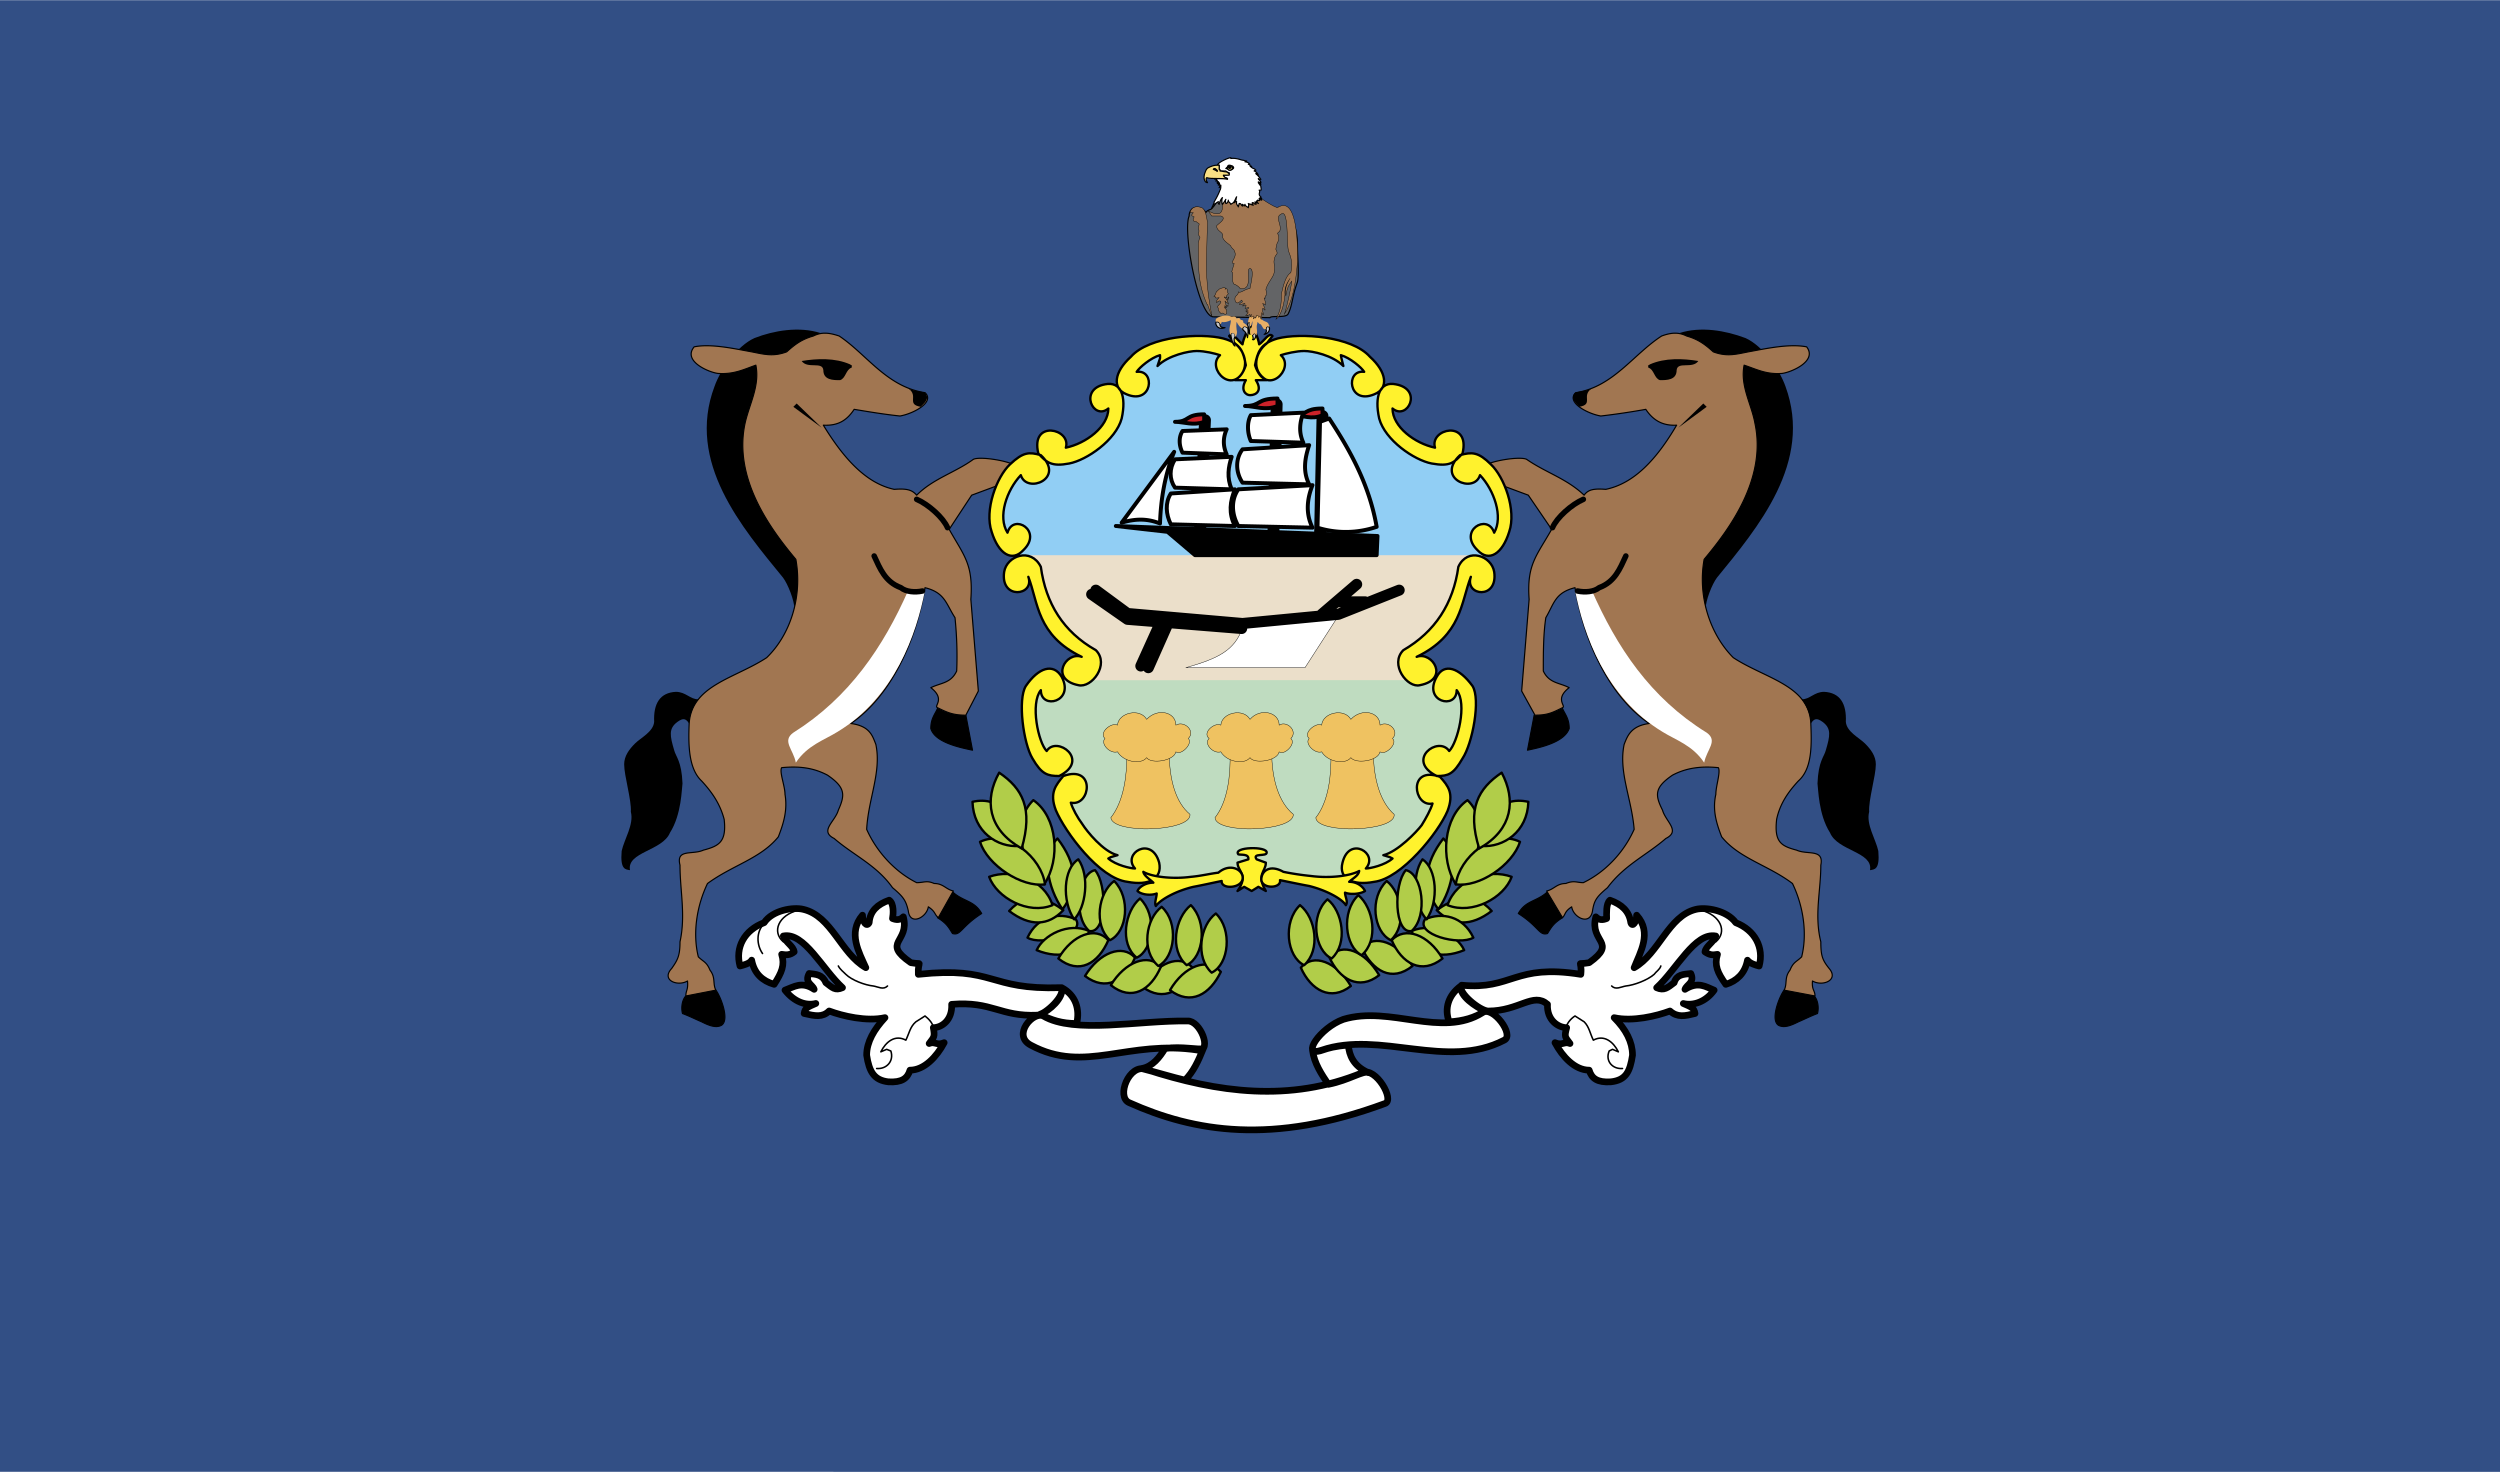 <svg xmlns="http://www.w3.org/2000/svg" width="2500" height="1472" viewBox="0 0 216 127.152"><path fill-rule="evenodd" clip-rule="evenodd" fill="#324f85" d="M0 0h216v127.152H0V0z"/><path fill-rule="evenodd" clip-rule="evenodd" fill="#bfdcc0" d="M92.016 58.68h31.968l2.664.864-.431 5.399-1.946 2.161v3.312l-3.671 4.393-4.032 1.08-16.632.142-4.392-1.511-3.744-5.329v-2.232l-1.656-1.223-1.224-2.952.576-3.456 2.52-.648z"/><path fill-rule="evenodd" clip-rule="evenodd" fill="#ebdfca" d="M87.912 47.88h40.248l-1.656 1.944-1.08 3.816-3.455 3.096 1.943 2.016H91.944l2.232-1.224-.72-1.44-2.808-2.52-1.296-3.672-1.44-2.016z"/><path fill-rule="evenodd" clip-rule="evenodd" fill="#91cef4" d="M87.84 47.952h40.248l1.439-1.44.362-3.24-2.522-3.384-4.176-.504-3.095-2.808-1.223-4.536-4.248-2.376-6.625 1.08-3.744-1.08-5.904 1.008-1.224 2.952L95.4 37.8l-7.2 2.232-2.304 4.32 1.944 3.6z"/><path d="M114.264 35.928l-.215 10.368m-3.744-11.376l-.289 11.304m-5.904-9.936l-.432 9.792" fill="none" stroke="#000" stroke-width="1.023" stroke-linecap="round" stroke-linejoin="round" stroke-miterlimit="2.613"/><path d="M114.264 35.28c-1.656 0-1.223.576-2.52.576.791 0 1.584.432 2.52 0v-.576zm-3.887-.864c-1.873 0-1.369.648-2.809.648.864 0 1.729.432 2.809 0v-.648zm-6.337 1.368c-1.656 0-1.224.648-2.52.648.792 0 1.584.36 2.52 0v-.648z" fill-rule="evenodd" clip-rule="evenodd" fill="#cc2229" stroke="#000" stroke-width=".341" stroke-linecap="round" stroke-linejoin="round" stroke-miterlimit="2.613"/><path fill-rule="evenodd" clip-rule="evenodd" stroke="#000" stroke-width=".341" stroke-linecap="round" stroke-linejoin="round" stroke-miterlimit="2.613" d="M118.943 47.952l.073-1.656-22.608-.864 4.464.504 2.376 2.016h15.695z"/><path d="M101.448 39.024c-.792 1.944-1.152 4.032-1.224 6.192-1.08-.432-2.088-.432-3.312-.072l4.536-6.12zM113.832 45.576l.217-9.144.791-.288c1.801 2.736 3.457 5.688 4.104 9.36a8.277 8.277 0 0 1-5.112.072zM112.607 38.232l-4.536-.144c-.288-.648-.36-1.584 0-2.232l4.536-.216c-.287.792-.431 1.656 0 2.592zM113.111 41.832l-5.759-.144c-.576-.864-.648-2.016 0-2.88l5.759-.36c-.359 1.08-.576 2.232 0 3.384zM113.4 45.576l-6.409-.144c-.576-1.008-.647-2.232 0-3.168l6.409-.36c-.431 1.08-.648 2.376 0 3.672zM105.984 39.24l-3.816-.144c-.288-.576-.36-1.296 0-1.872l3.816-.144c-.288.648-.36 1.368 0 2.16z" fill-rule="evenodd" clip-rule="evenodd" fill="#fff" stroke="#000" stroke-width=".341" stroke-linecap="round" stroke-linejoin="round" stroke-miterlimit="2.613"/><path d="M106.416 42.264l-4.896-.145c-.504-.72-.504-1.656 0-2.448l4.896-.216c-.288.865-.432 1.801 0 2.809zM106.704 45.432l-5.544-.145c-.432-.864-.504-1.872 0-2.664l5.544-.36c-.432 1.009-.576 2.089 0 3.169z" fill-rule="evenodd" clip-rule="evenodd" fill="#fff" stroke="#000" stroke-width=".341" stroke-linecap="round" stroke-linejoin="round" stroke-miterlimit="2.613"/><path d="M88.776 81c.864-1.873 2.736-2.232 4.176-1.584.864 1.295-3.024 2.305-4.176 1.584z" fill-rule="evenodd" clip-rule="evenodd" fill="#b1cd49" stroke="#000" stroke-width=".205" stroke-linecap="round" stroke-linejoin="round" stroke-miterlimit="2.613"/><path d="M128.881 78.695c-1.801 1.369-3.385 1.297-4.752-.072 1.223-.863 3.096-1.799 4.752.072zm-2.377 3.385c-2.088.863-3.959.287-4.535-1.656 1.799-.793 3.959.359 4.535 1.656zm-4.463 1.367c-1.225-2.016-3.24-2.807-4.393-1.584.936 2.016 2.592 3.026 4.393 1.584zm-5.328 1.729c-1.225-2.088-3.24-2.881-4.32-1.584.863 1.943 2.591 2.951 4.32 1.584zm-18.001.072c1.224-2.088 3.24-2.881 4.32-1.656-.792 2.015-2.52 3.023-4.32 1.656zm-4.968-.936c1.225-2.018 3.24-2.809 4.32-1.584-.864 2.016-2.52 2.952-4.32 1.584zm-4.176-2.232c2.088.863 3.96.287 4.536-1.656-1.8-.793-3.96.359-4.536 1.656zm-2.376-3.385c1.8 1.369 3.384 1.297 4.68-.072-1.152-.863-3.024-1.799-4.68.072z" fill-rule="evenodd" clip-rule="evenodd" fill="#b1cd49" stroke="#000" stroke-width=".205" stroke-linecap="round" stroke-linejoin="round" stroke-miterlimit="2.613"/><path d="M130.607 75.744c-.646 1.799-3.383 3.312-5.543 2.447.791-2.302 3.6-3.168 5.543-2.447zm-5.904-3.312c-1.654 2.16-1.871 4.176-.432 6.121 1.297-1.873 1.801-4.752.432-6.121zm-39.239 3.312c.648 1.799 3.384 3.312 5.472 2.447-.72-2.302-3.528-3.168-5.472-2.447zm5.904-3.312c1.656 2.16 1.872 4.176.432 6.121-1.296-1.873-1.872-4.752-.432-6.121z" fill-rule="evenodd" clip-rule="evenodd" fill="#b1cd49" stroke="#000" stroke-width=".205" stroke-linecap="round" stroke-linejoin="round" stroke-miterlimit="2.613"/><path d="M126.793 69.119c-2.09 1.441-2.377 5.113-1.01 7.273 1.729-1.224 3.168-5.185 1.01-7.273zm-37.513 0c2.088 1.441 2.376 5.113.937 7.273-1.657-1.224-3.097-5.185-.937-7.273z" fill-rule="evenodd" clip-rule="evenodd" fill="#b1cd49" stroke="#000" stroke-width=".205" stroke-linecap="round" stroke-linejoin="round" stroke-miterlimit="2.613"/><path d="M131.328 72.721c-.648 2.016-3.527 3.959-5.545 3.672.289-2.305 3.24-4.825 5.545-3.672zm-46.656 0c.648 2.016 3.6 3.959 5.616 3.672-.288-2.305-3.24-4.825-5.616-3.672z" fill-rule="evenodd" clip-rule="evenodd" fill="#b1cd49" stroke="#000" stroke-width=".205" stroke-linecap="round" stroke-linejoin="round" stroke-miterlimit="2.613"/><path d="M132.049 69.264c-.072 2.592-2.16 3.961-4.033 3.816-.073-2.232 1.511-4.392 4.033-3.816zm-48.025 0c.072 2.592 2.16 3.961 4.032 3.816.072-2.232-1.584-4.392-4.032-3.816zM127.297 81c-.865-1.873-2.736-2.232-4.178-1.584-.863 1.295 2.953 2.305 4.178 1.584zm-2.664 1.801c-1.225-2.09-3.24-2.809-4.393-1.584.864 2.015 2.592 3.023 4.393 1.584zm-5.473 1.439c-1.225-2.088-3.168-2.881-4.32-1.584.863 1.944 2.592 2.951 4.32 1.584zm-27.72-1.439c1.224-2.09 3.24-2.809 4.32-1.584-.864 2.015-2.52 3.023-4.32 1.584zm4.536 2.303c1.224-2.016 3.24-2.809 4.32-1.584-.864 2.015-2.52 3.023-4.32 1.584zm5.112.431c1.224-2.088 3.24-2.879 4.392-1.584-.936 1.945-2.592 2.953-4.392 1.584z" fill-rule="evenodd" clip-rule="evenodd" fill="#b1cd49" stroke="#000" stroke-width=".205" stroke-linecap="round" stroke-linejoin="round" stroke-miterlimit="2.613"/><path d="M122.904 74.232c1.225.791 1.439 3.6.359 5.184-1.007-1.008-1.367-3.744-.359-5.184zm-3.095 1.872c1.295 1.008 1.799 3.816.359 5.113-1.512-.721-1.871-3.674-.359-5.113zm-5.114 1.584c1.297 1.008 1.801 3.816.361 5.113-1.511-.721-1.872-3.744-.361-5.113zm-11.807.503c-1.368 1.08-1.872 3.889-.36 5.184 1.512-.719 1.8-3.744.36-5.184zm-4.392-.576c-1.296 1.08-1.8 3.889-.288 5.113 1.44-.648 1.8-3.671.288-5.113zm-3.888-2.447c1.08 1.225 1.008 5.543-.504 5.256-1.44-1.297-.936-4.969.504-5.256z" fill-rule="evenodd" clip-rule="evenodd" fill="#b1cd49" stroke="#000" stroke-width=".205" stroke-linecap="round" stroke-linejoin="round" stroke-miterlimit="2.613"/><path d="M121.465 75.168c-1.08 1.225-1.01 5.543.504 5.256 1.439-1.297.935-4.969-.504-5.256zm-4.106 2.16c1.297 1.08 1.801 3.889.289 5.184-1.439-.721-1.8-3.744-.289-5.184zm-5.039.863c1.367 1.08 1.799 3.889.359 5.184-1.511-.719-1.87-3.744-.359-5.184zm-7.272.721c-1.368 1.008-1.8 3.816-.36 5.111 1.512-.718 1.8-3.744.36-5.111zm-4.68-.576c-1.368 1.008-1.8 3.816-.288 5.111 1.44-.718 1.8-3.744.288-5.111zm-4.104-2.232c-1.368 1.008-1.8 3.816-.36 5.113 1.512-.721 1.8-3.674.36-5.113zm-3.096-1.872c-1.296.791-1.44 3.6-.36 5.184 1.008-1.008 1.368-3.744.36-5.184zM129.744 66.744c1.225 2.303 1.008 4.896-1.943 6.551-1.08-3.455-.072-5.184 1.943-6.551zm-43.416 0c-1.296 2.303-1.008 4.896 1.944 6.551 1.008-3.455.072-5.184-1.944-6.551z" fill-rule="evenodd" clip-rule="evenodd" fill="#b1cd49" stroke="#000" stroke-width=".205" stroke-linecap="round" stroke-linejoin="round" stroke-miterlimit="2.613"/><path d="M81 61.2c.648.36 1.512.648 2.448.576l.576 3.025c-1.008-.217-3.24-.648-3.6-1.873 0-.864.36-1.224.576-1.728zm0 18.071l1.296-2.232c.936.865 1.872.721 2.52 1.873-1.8 1.152-1.8 1.943-2.52 1.729-.36-.577-.504-.866-1.296-1.37zm-21.744 6.768a28.195 28.195 0 0 1 2.592-.504c.36.434 1.224 2.521.504 3.025-.504.287-1.152 0-1.728-.289-.504-.215-1.08-.504-1.656-.719-.144-.575 0-1.224.288-1.513zM135 61.2c-.648.36-1.512.648-2.447.576l-.576 3.025c1.008-.217 3.168-.648 3.6-1.873-.001-.864-.36-1.224-.577-1.728zm0 18.071l-1.297-2.232c-.936.865-1.871.721-2.52 1.873 1.801 1.152 1.801 1.943 2.52 1.729.361-.577.506-.866 1.297-1.37zm21.744 6.768a28.13 28.13 0 0 0-2.592-.504c-.359.434-1.225 2.521-.504 3.025.504.287 1.152 0 1.729-.289.504-.215 1.08-.504 1.654-.719.145-.575 0-1.224-.287-1.513z" fill-rule="evenodd" clip-rule="evenodd" stroke="#000" stroke-width=".102" stroke-linecap="round" stroke-linejoin="round" stroke-miterlimit="2.613"/><path d="M70.848 28.872c-1.8-.576-3.96-.216-5.616.433-1.44.647-2.88 2.664-3.384 4.104-2.448 6.48 2.376 12.096 5.904 16.416.432.576 1.008 2.016 1.008 2.808.216-.216.792-.288.864-.792 1.224-6.84-8.496-7.56-3.384-19.44.576-1.441 2.808-1.513 4.608-3.529zM145.152 28.872c1.799-.576 3.889-.216 5.615.433 1.441.647 2.881 2.664 3.385 4.104 2.375 6.48-2.377 12.096-5.904 16.416-.432.576-1.008 2.016-1.008 2.808-.217-.216-.793-.288-.863-.792-1.225-6.84 8.494-7.56 3.383-19.44-.576-1.441-2.809-1.513-4.608-3.529z" fill-rule="evenodd" clip-rule="evenodd" stroke="#000" stroke-width=".239" stroke-linecap="round" stroke-linejoin="round" stroke-miterlimit="2.613"/><path d="M73.512 62.496c1.656.216 1.872 1.08 2.16 1.799.504 2.377-.648 4.682-.792 7.346.864 1.943 2.448 3.672 4.32 4.607.648 0 .864-.217 1.512.072.792 0 1.008.504 1.656.648l-1.296 2.303c-.36-.287-.216-.504-.864-.936-.144.936-1.584 1.656-1.728.359-.216-.936-.432-1.223-1.368-2.016-1.368-1.943-3.384-2.809-5.04-4.248-1.296-.648.072-1.439.36-2.447.576-1.297.648-1.945-.936-3.025-1.224-.646-2.448-.791-3.96-.646-.216.359.288 1.584.288 2.303.216 1.297-.072 2.377-.576 3.672-1.512 1.873-3.96 2.449-6.12 4.033-.936 1.943-1.296 4.32-.792 6.336.432.432.72.432 1.008 1.152.504.646.216 1.15.504 1.727l-2.592.504c0-.504.216-.504.144-1.295-.864.504-2.304-.072-1.368-1.08.504-.721.72-1.08.72-2.305.504-2.303 0-4.391 0-6.623-.36-1.441 1.08-.865 2.016-1.297 1.368-.359 2.016-.719 1.8-2.664-.36-1.367-1.08-2.375-1.944-3.312-1.152-1.078-1.152-3.168-1.08-4.967.216-3.312 3.96-3.888 6.696-5.688 2.088-2.016 3.096-5.328 2.521-8.496-2.232-2.664-5.4-6.984-4.393-11.736.36-1.656 1.296-3.24.937-5.04-1.008.36-1.872.792-3.168.72-.648 0-3.24-1.008-2.16-2.304 1.44-.288 3.384.145 4.968.432 1.08.216 1.872.432 3.024 0 .72-.648 1.296-1.08 2.304-1.368.72-.36 1.368-.288 2.232 0 2.376 1.584 4.104 4.392 7.416 4.896.864.792-.936 1.8-2.16 2.017-1.368-.145-2.664-.36-3.96-.576-.576.864-1.296 1.44-2.664 1.368 1.8 2.952 3.744 5.04 6.12 5.544 1.008-.072 1.512 0 1.944.504 1.44-1.44 3.312-1.944 4.896-3.096.576-.288 3.168.144 3.672.576l-1.296 1.584-2.521.936-1.943 2.952c1.296 2.304 2.088 3.023 1.872 6.048l.648 7.92-1.08 2.088c-1.08 0-1.584-.216-2.448-.648-.36-.144.72-.72-.576-1.728.864-.432 1.728-.36 2.232-1.44.072-1.584 0-3.168-.144-4.608-.792-1.224-.864-2.16-2.592-2.592-.793 4.751-3.025 9.431-6.409 11.735zM142.488 62.496c-1.584.216-1.873 1.08-2.16 1.799-.504 2.377.648 4.682.863 7.346-.863 1.943-2.447 3.672-4.391 4.607-.576 0-.793-.217-1.514.072-.791 0-1.008.504-1.654.648L135 79.271c.287-.287.145-.504.793-.936.143.936 1.584 1.656 1.799.359.145-.936.359-1.223 1.297-2.016 1.439-1.943 3.383-2.809 5.039-4.248 1.297-.648 0-1.439-.287-2.447-.648-1.297-.721-1.945.863-3.025 1.225-.646 2.52-.791 3.961-.646.215.359-.217 1.584-.217 2.303-.287 1.297 0 2.377.504 3.672 1.512 1.873 4.031 2.449 6.119 4.033.938 1.943 1.297 4.32.793 6.336-.432.432-.721.432-1.008 1.152-.504.646-.217 1.15-.504 1.727l2.664.504c0-.504-.289-.504-.217-1.295.865.504 2.305-.072 1.441-1.08-.576-.721-.721-1.08-.721-2.305-.576-2.303 0-4.391 0-6.623.287-1.441-1.152-.865-2.088-1.297-1.369-.359-1.945-.719-1.729-2.664.289-1.367 1.008-2.375 1.873-3.312 1.223-1.078 1.15-3.168 1.08-4.967-.145-3.312-3.961-3.888-6.697-5.688-2.016-2.016-3.096-5.328-2.52-8.496 2.232-2.664 5.4-6.984 4.393-11.736-.289-1.656-1.297-3.24-.938-5.04 1.08.36 1.873.792 3.168.72.648 0 3.24-1.008 2.232-2.304-1.512-.288-3.455.145-5.039.432-1.08.216-1.873.432-3.025 0-.719-.648-1.295-1.08-2.303-1.368-.721-.36-1.369-.288-2.16 0-2.449 1.584-4.176 4.392-7.416 4.896-.865.792.936 1.8 2.16 2.017a63.715 63.715 0 0 0 3.887-.576c.576.864 1.369 1.44 2.664 1.368-1.727 2.952-3.672 5.04-6.119 5.544-1.008-.072-1.512 0-1.873.504-1.512-1.44-3.311-1.944-4.967-3.096-.576-.288-3.168.144-3.672.576l1.295 1.584 2.521.936 2.016 2.952c-1.297 2.304-2.16 3.023-1.945 6.048l-.646 7.92 1.152 2.088c1.078 0 1.512-.216 2.375-.648.359-.144-.721-.72.576-1.728-.793-.432-1.729-.36-2.232-1.44 0-1.584 0-3.168.217-4.608.719-1.224.791-2.16 2.52-2.592.792 4.751 3.025 9.431 6.409 11.735z" fill-rule="evenodd" clip-rule="evenodd" fill="#a17651" stroke="#000" stroke-width=".102" stroke-linecap="round" stroke-linejoin="round" stroke-miterlimit="2.613"/><path d="M60.336 60.408c-.72 0-1.08-.648-1.944-.648-1.368.072-1.944 1.008-1.872 2.592-.072.864-1.152 1.369-1.656 1.873s-.936 1.08-.936 1.799c0 1.008.648 3.096.576 4.104.288 1.08-.576 2.377-.792 3.385-.144 1.656.36 1.584.72 1.656-.288-1.584 2.808-1.656 3.456-3.24 1.008-1.584 1.008-3.816 1.08-4.248-.072-1.943-.576-2.305-.72-2.879-.36-1.225-.504-1.873.288-2.449.504-.36.72-.288 1.008.144 0-.577.288-1.441.792-2.089zM155.664 60.408c.721 0 1.08-.648 1.943-.648 1.369.072 1.945 1.008 1.873 2.592.072.864 1.152 1.369 1.656 1.873s.936 1.08.936 1.799c0 1.008-.648 3.096-.576 4.104-.287 1.08.576 2.377.791 3.385.145 1.656-.359 1.584-.719 1.656.287-1.584-2.809-1.656-3.457-3.24-1.008-1.584-1.008-3.816-1.08-4.248.072-1.943.576-2.305.721-2.879.359-1.225.504-1.873-.287-2.449-.504-.36-.721-.288-1.008.144 0-.577-.289-1.441-.793-2.089zM69.264 31.176c1.296-.216 2.88-.288 4.176.288.288.216.144 0 .144.288-.504.144-.504.936-1.008 1.08-.576 0-1.439 0-1.439-.864-.073-.792-1.369-.072-1.873-.792zM146.736 31.176c-1.297-.216-2.881-.288-4.176.288-.289.216-.145 0-.145.288.504.144.504.936 1.008 1.08.576 0 1.439 0 1.439-.864.074-.792 1.37-.072 1.874-.792zM78.48 33.552c.936.647-.216 1.368 1.08 1.583.144-.216.864-.648.36-1.224-.504-.143-.936-.143-1.44-.359zM137.52 33.552c-.936.647.217 1.368-1.08 1.583-.143-.216-.863-.648-.359-1.224.503-.143.935-.143 1.439-.359zM70.992 36.936l-2.16-2.088-.288.288 2.448 1.8zM145.008 36.936l2.16-2.088.289.288-2.449 1.8z" fill-rule="evenodd" clip-rule="evenodd"/><path d="M78.48 50.976c-2.16 4.896-5.112 9.288-9.936 12.311-1.008.721 0 1.441.216 2.592 1.008-1.512 2.448-1.943 3.6-2.663 4.896-2.952 6.84-8.424 7.56-12.24h-1.44zM137.52 50.976c2.16 4.896 5.041 9.288 9.938 12.311 1.008.721 0 1.441-.217 2.592-1.008-1.512-2.447-1.943-3.6-2.663-4.896-2.952-6.84-8.424-7.561-12.24h1.44z" fill-rule="evenodd" clip-rule="evenodd" fill="#fff"/><path d="M79.704 51.048c-.648.144-1.44.072-1.872-.288-1.368-.504-1.8-1.656-2.304-2.736m60.769 3.024c.646.144 1.439.072 1.871-.288 1.367-.504 1.801-1.656 2.305-2.736M79.2 43.128c1.008.432 2.304 1.584 2.664 2.448m54.937-2.448c-1.008.432-2.305 1.584-2.664 2.448" fill="none" stroke="#000" stroke-width=".477" stroke-linecap="round" stroke-linejoin="round" stroke-miterlimit="2.613"/><path d="M100.152 74.52c.288 1.369-.864 2.016-2.736 1.656-2.448-.287-5.4-4.32-6.192-6.191-.576-1.512 0-2.16.648-2.953 2.808-1.008 2.376 2.664.648 2.305.144.504.576 1.295 1.008 1.871.36.576 1.8 2.377 3.024 2.664-.792.217-.504.145-.792.289.647.576 1.944.863 2.304.863-1.152-1.295 1.44-2.879 2.088-.504zm-8.424-16.056c-.72-1.224-2.016-.792-3.096.792-.72 1.152-.216 4.969.576 6.264.792 1.369 1.296 1.512 2.304 1.512 2.736-1.367-.216-3.527-1.08-2.16-.72-.719-1.44-4.103-.504-5.255 0 1.727 2.952 1.007 1.8-1.153zm-4.968-9.072c.216-1.368 2.304-2.16 3.168-.432.432 3.168 1.944 5.616 4.752 7.2 1.224 1.224-.36 3.312-1.512 3.024-2.52-.504-1.08-2.952.288-2.448-3.888-1.872-3.744-4.68-4.608-6.912.576 1.656-2.448 2.016-2.088-.432zm1.656-1.872c-1.008 1.08-2.16.288-2.736-1.584-.648-1.872.432-4.752 1.584-5.832 1.152-1.08 1.656-1.08 2.664-.792 2.16 2.016-1.224 3.384-1.729 1.728-1.224 1.296-2.016 3.6-1.152 4.968.505-1.728 3.097-.144 1.369 1.512zm7.056-14.328c1.368-.288 1.872 1.008 1.44 2.952-.504 1.872-3.024 3.6-4.536 3.888s-1.944-.072-2.664-.864c-.72-2.952 2.88-2.16 2.376-.504 1.728-.36 3.672-1.8 3.672-3.384-1.296 1.08-2.592-1.656-.288-2.088zm1.872.864c-1.296-.504-1.08-1.944.36-3.24 1.584-1.8 6.048-2.088 7.992-1.584 1.584.432 1.728 1.224 1.944 2.304-.936 2.88-3.528.288-2.232-.864-.432-.144-1.296-.36-2.016-.36-.648 0-2.448.36-3.384 1.296.288-.864.216-.576.216-.936-.792.216-1.8 1.08-2.016 1.44 1.656-.216 1.368 2.88-.864 1.944zm10.656.072c-.36 0-.864-.432-.36-1.296h-.936c1.368-.864.936-2.448 0-3.168l-.504-.648c.288-.36.792.432 1.152.72.072-.504.504-1.44.648-1.584.36.144.72 1.08.792 1.584.432-.288.864-1.08 1.151-.72l-.504.648c-.935.72-1.439 2.304 0 3.168h-.935c.576.864.072 1.296-.504 1.296zm10.729-.072c1.295-.504 1.08-1.944-.361-3.24-1.584-1.8-6.047-2.088-7.99-1.584-1.513.432-1.729 1.224-1.945 2.304.935 2.88 3.529.288 2.232-.864.432-.144 1.367-.36 2.016-.36.721 0 2.449.36 3.385 1.296-.217-.864-.145-.576-.217-.936.793.216 1.801 1.08 2.016 1.44-1.656-.216-1.369 2.88.864 1.944zm1.871-.864c-1.367-.288-1.871 1.008-1.439 2.952.504 1.872 3.023 3.6 4.535 3.888 1.584.288 1.945-.072 2.664-.864.721-2.952-2.879-2.16-2.375-.504-1.729-.36-3.672-1.8-3.672-3.384 1.294 1.08 2.664-1.656.287-2.088zm7.056 14.328c1.008 1.08 2.16.288 2.736-1.584.648-1.872-.432-4.752-1.584-5.832-1.08-1.08-1.656-1.08-2.664-.792-2.16 2.016 1.223 3.384 1.727 1.728 1.225 1.296 2.018 3.6 1.225 4.968-.576-1.728-3.168-.144-1.44 1.512zm1.44 1.872c-.215-1.368-2.303-2.16-3.096-.432-.432 3.168-2.016 5.616-4.752 7.2-1.225 1.224.359 3.312 1.439 3.024 2.592-.504 1.08-2.952-.287-2.448 3.887-1.872 3.816-4.68 4.68-6.912-.576 1.656 2.375 2.016 2.016-.432zm-4.967 9.072c.646-1.224 1.943-.792 3.096.792.719 1.152 0 4.969-.865 6.264-.791 1.369-1.223 1.512-2.23 1.512-2.736-1.367.143-3.527 1.08-2.16.719-.719 1.584-4.103.646-5.255-.001 1.727-2.952 1.007-1.727-1.153zm-8.137 16.056c-.359 1.369.863 2.016 2.736 1.656 2.375-.287 5.543-4.248 6.336-6.119.576-1.514.072-2.16-.648-2.953-2.809-1.008-2.305 2.664-.648 2.305-.143.504-.576 1.295-.936 1.871-.432.576-2.088 2.305-3.312 2.592.721.217.504.145.793.289-.648.576-1.945.863-2.305.863 1.152-1.295-1.44-2.879-2.016-.504zm-9-.719c-.504-.648 2.52-.721 2.448-.145 0 .359-1.295 0-.864.576l.792.287c0 .793-.863 1.008 0 2.449l-.647-.361-.576.361-.648-.361-.576.361c1.008-1.441 0-1.656 0-2.449l.936-.287c.071-.503-.649-.361-.865-.431z" fill-rule="evenodd" clip-rule="evenodd" fill="#fff22d" stroke="#000" stroke-width=".205" stroke-linecap="round" stroke-linejoin="round" stroke-miterlimit="2.613"/><path d="M110.592 76.031c.721.145 1.729.361 2.52.504 1.441.361 2.809 1.08 3.168 1.656.217-.287-.07-.719-.07-1.08.574.217 1.439.072 1.727-.143-.215-.434-.719-.793-1.367-.793.287-.287.791-.504.863-.936-.791.432-2.52.648-4.176.432a24.054 24.054 0 0 1-2.375-.359c-1.008-.576-1.729-.217-1.873.432-.289 1.08 1.727 1.08 1.583.287zm-5.04.073c-.72.145-1.656.359-2.448.504-1.512.361-2.808 1.08-3.24 1.656-.144-.287.072-.721.072-1.08-.576.217-1.368.072-1.656-.215.144-.361.72-.721 1.368-.721-.288-.289-.792-.576-.864-.936.72.432 2.521.646 4.104.432.864-.072 1.728-.289 2.376-.359.936-.793 1.944-.361 2.088.287.216 1.08-1.872 1.224-1.8.432z" fill-rule="evenodd" clip-rule="evenodd" fill="#fff22d" stroke="#000" stroke-width=".205" stroke-linecap="round" stroke-linejoin="round" stroke-miterlimit="2.613"/><path d="M97.56 95.256c-1.152-.504 0-3.385 1.44-2.881 6.192 2.018 12.455 2.881 18.721.289 1.152-.504 2.807 2.375 1.943 2.664-9.721 3.6-16.488 2.447-22.104-.072zm30.745-7.92c-.793-.359-2.232-1.297-2.088-2.16-1.08.793-1.441 1.943-1.008 3.096 1.223-.073 2.23-.36 3.096-.936zm-38.665.359c.72-.072 2.52-1.799 2.016-2.375-6.336.215-5.616-1.873-12.312-1.152-.072-1.297.504-.793-.648-1.008-2.592-1.801-.072-1.729-.648-3.961-.288.289-.576.289-.936.145.072-.359.144-1.297-.288-1.584-1.008.359-1.656.936-1.728 1.943-.216.434-.576-.072-.576-.646-1.296 1.512-.288 3.238.288 4.535-2.16-1.225-2.952-4.465-5.4-5.039-.864-.217-2.664.07-3.384 1.15-1.728.648-2.52 2.16-2.088 3.744.288-.072.864-.215 1.008-.504.216 1.152.936 1.801 1.944 2.088.648-1.008.936-1.656.648-2.592.432.072.72.072 1.08-.215-.072-.504-.72-.793-.936-1.369 1.8-.359 3.384 2.881 5.112 4.465-.648.287-.864 0-1.44-.432-.288-.721-.864-.721-1.44-.793-.432.793.288.936.432 1.367-1.08-.719-1.729-.215-2.521.072.792 1.008 1.8 1.369 2.664 1.152-.648.289-.936.359-1.008.865.936.215 1.584.359 2.16-.217 1.152.432 3.24.936 4.824.576-.935 1.01-1.583 2.09-1.583 3.242.216 1.439.648 2.16 1.872 2.303 1.152.072 1.656-.287 1.872-1.008 1.224 0 2.304-1.152 2.952-2.375-.647.287-.792-.145-1.296.072.432-.576.504-.576.36-1.369.72 0 1.656-.648 1.584-2.016 3.528-.286 4.176 1.081 7.416.936zm.216-.072c.792-.287 2.088-1.439 1.872-2.303 1.224.648 1.584 1.871 1.296 3.096-1.296 0-2.16-.289-3.168-.793zm28.369 5.041c-1.297-.576-1.656-1.512-1.729-2.377-2.305.145-2.447.793-3.096.434.145 1.15.791 2.088 1.367 2.951 1.801-.36 3.026-1.225 3.458-1.008zm-19.585-.359c.936-.145 1.584-1.01 2.016-1.729 1.44-.217 2.88.145 3.312 0-.432 1.08-.864 2.016-1.584 2.736-.936-.216-2.88-.792-3.744-1.007zm15.551-1.584c-1.871.646-.143-1.945 1.873-2.664 4.031-1.225 8.496 1.654 12.023-.576.863-.648 2.809 1.943 1.873 2.375-4.968 2.591-10.728-.864-15.769.865zm-10.655 0c1.224.07.144-2.594-.936-2.521-4.176-.072-9.792 1.152-12.456-.432-.864-.432-2.736 1.656-1.08 2.52 4.68 2.521 8.352-.505 14.472.433zm30.167-3.961c-.07 1.367.938 2.016 1.656 2.016-.215.793-.143.793.289 1.369-.504-.217-.648.215-1.297-.072.648 1.223 1.729 2.375 2.953 2.375.215.721.719 1.08 1.871 1.008 1.297-.143 1.656-.863 1.873-2.303 0-1.152-.576-2.232-1.584-3.24 1.584.359 3.672-.145 4.822-.576.648.576 1.297.432 2.16.217-.07-.506-.359-.576-1.008-.865.865.217 1.945-.145 2.664-1.152-.719-.287-1.367-.791-2.52-.072.145-.432.863-.574.504-1.367-.648.072-1.225.072-1.439.793-.576.432-.865.719-1.512.432 1.727-1.584 3.311-4.824 5.111-4.465-.217.576-.863.865-.936 1.369.432.287.648.287 1.08.215-.289.936 0 1.584.719 2.592.938-.287 1.656-.936 1.873-2.088.215.289.719.432 1.008.504.432-1.584-.359-3.096-2.016-3.744-.793-1.08-2.592-1.367-3.457-1.15-2.375.574-3.168 3.814-5.328 5.039.504-1.297 1.584-3.023.217-4.535 0 .574-.359 1.08-.504.646-.145-1.008-.793-1.584-1.801-1.943-.359.287-.287 1.225-.287 1.584-.359.145-.648.145-.936-.145-.576 2.232 1.943 2.16-.576 3.961-1.225.215-.576-.289-.721 1.008-5.76-.936-5.904 1.367-10.297.936-.432.576 1.584 2.232 2.305 2.232 2.667-.003 3.891-1.659 5.114-.579z" fill-rule="evenodd" clip-rule="evenodd" fill="#fff" stroke="#000" stroke-width=".58" stroke-linecap="round" stroke-linejoin="round" stroke-miterlimit="2.613"/><path d="M75.744 92.305c.864.07 1.512-.648 1.225-1.514l-.36-.143-.504.215c.432-.863 1.224-1.512 2.16-1.008.288-.576.36-1.152.864-1.584l.792-.504c.288.217.792.721.72 1.152m-8.209-5.472c.144.289.432.504.648.721.504.504 1.656.936 2.376 1.008.432.072.864.359 1.224 0m-9-3.817c-1.008-.863-.432-2.303 1.296-2.736m71.208 13.682c-.863.07-1.512-.648-1.152-1.514l.289-.143.504.215c-.432-.863-1.225-1.512-2.16-1.008-.287-.576-.359-1.152-.793-1.584l-.791-.504c-.359.217-.793.721-.793 1.152m8.208-5.472c-.072.289-.432.504-.576.721-.576.504-1.729.936-2.447 1.008-.432.072-.865.359-1.225 0m9-3.817c1.008-.863.432-2.303-1.297-2.736M65.88 82.367c-.504-.719-.576-1.871.144-2.592" fill="none" stroke="#000" stroke-width=".136" stroke-linecap="round" stroke-linejoin="round" stroke-miterlimit="2.613"/><path d="M102.456 57.672h10.296l2.736-4.248-8.136.792c-.648 1.944-2.088 2.664-4.896 3.456z" fill-rule="evenodd" clip-rule="evenodd" fill="#fff" stroke="#000" stroke-width=".034" stroke-linecap="round" stroke-linejoin="round" stroke-miterlimit="2.613"/><path d="M117.936 51.984h-2.375m-1.37 1.08l3.025-2.592m-22.536.504l2.736 2.016 9.936.864 8.281-.792 5.256-2.088m-26.569.36l3.096 2.16 9.864.792m-6.984-.576l-1.728 3.816m2.376-3.744l-1.728 3.888" fill="none" stroke="#000" stroke-width=".955" stroke-linecap="round" stroke-linejoin="round" stroke-miterlimit="2.613"/><path d="M114.984 64.943c.072 2.088-.217 4.32-1.297 5.688.072 1.441 6.984 1.225 6.768-.287-1.15-1.008-1.799-2.951-1.799-5.473l-1.943-.576-1.729.648zm-8.712 0c.072 2.088-.216 4.32-1.296 5.688.072 1.441 6.84 1.225 6.768-.287-1.225-1.008-1.871-2.951-1.871-5.473L108 64.295l-1.728.648zm-8.928 0c.072 2.088-.288 4.32-1.368 5.688.144 1.441 6.984 1.225 6.84-.287-1.224-1.008-1.8-2.951-1.8-5.473l-1.944-.576-1.728.648z" fill-rule="evenodd" clip-rule="evenodd" fill="#efc261" stroke="#000" stroke-width=".034" stroke-linecap="round" stroke-linejoin="round" stroke-miterlimit="2.613"/><path d="M116.713 62.136c.936-1.008 2.52-.648 2.52.504.719-.432 1.729.504 1.08 1.152.504.433-.648 1.513-1.08 1.151-.145.793-2.088 1.08-2.52.504-.504.648-2.018.361-2.521-.504-.576.217-1.512-.719-1.08-1.151-.576-.505.648-1.44 1.08-1.152.072-1.08 1.945-1.512 2.521-.504zm-8.713 0c.864-1.008 2.52-.648 2.52.504.648-.432 1.656.504 1.008 1.152.504.433-.576 1.513-1.008 1.151-.143.793-2.16 1.08-2.52.504-.504.648-2.016.361-2.52-.504-.648.217-1.512-.719-1.008-1.151-.648-.505.504-1.44 1.008-1.152.072-1.08 1.944-1.512 2.52-.504zm-8.928 0c.937-1.008 2.521-.648 2.521.504.72-.432 1.728.504 1.08 1.152.432.433-.648 1.513-1.08 1.151-.145.793-2.16 1.08-2.521.504-.504.648-2.016.361-2.52-.504-.648.217-1.512-.719-1.08-1.151-.576-.505.576-1.44 1.08-1.152.072-1.08 1.944-1.512 2.52-.504z" fill-rule="evenodd" clip-rule="evenodd" fill="#efc261" stroke="#000" stroke-width=".034" stroke-linecap="round" stroke-linejoin="round" stroke-miterlimit="2.613"/><path d="M104.616 18.072c-.216.072-.36.144-.432.288-.072-.216-.792-.72-1.224-.288a.818.818 0 0 0-.216.576c-.576 1.296.792 8.712 2.088 8.712l4.896.072c.145-.216 1.439.072 1.584-.36.215-.432.287-.864.432-1.512.145-.648.217-.792.359-1.224.145-.648 0-2.088 0-3.024 0-3.096-1.584-4.032-5.04-3.24-.504.144-1.08-1.224-1.584-1.224v-.145c-.359.577-.359.937-.863 1.369z" fill-rule="evenodd" clip-rule="evenodd" fill="#636466" stroke="#000" stroke-width=".102" stroke-linecap="round" stroke-linejoin="round" stroke-miterlimit="2.613"/><path d="M104.328 19.224c0 .288-.072 1.944-.072 2.592-.216 4.104 1.08 7.272.072 4.464 0 0-.072 0-.072-.072-.792-1.8-.72-3.312-.72-5.256.072-.072 0-.216.144-.432l-.144-.288c.072-.288.072-.288 0-.576l.072-.288c0-.144-.144-.072-.216-.216-.216-.072-.432 0-.216-.432-.288-.145-.288-.072-.072-.36h-.288c.144-.576.648-.576 1.008-.432.36.144.432.864.504 1.296z" fill-rule="evenodd" clip-rule="evenodd" fill="#a17651" stroke="#000" stroke-width=".034" stroke-linecap="round" stroke-linejoin="round" stroke-miterlimit="2.613"/><path d="M109.367 28.44c.145.144-.07.432-.143.432.215 0 .576-.288.432-.647-.289-.073-.217.071-.289.215zm-.863.504c0-.144-.145-.216-.288 0 0 0 .144.432 0 .36.072.144.288-.072.288-.36zm-.504-.72c0-.144.072-.576-.144-.36-.072.144-.072.216 0 .36 0 .216 0 .504.144.647-.072-.143 0-.575 0-.647zm-.648.144c.072.288.288.145.432.792.072-.36.072-.792 0-.864-.072 0-.288-.288-.432.072zm-.792.36c.216.072.144.288.144.36l-.072.144v.504s0 .072.072.144c-.072 0-.072-.072-.144-.144-.144-.36-.216-.72-.216-.864 0-.072 0-.144.216-.144zm-1.152-.72c0 .216.145.288.432.288-.72.288-.936-.504-.72-.504.144 0 .288.072.288.216z" fill-rule="evenodd" clip-rule="evenodd" fill="#c6c7c9" stroke="#000" stroke-width=".102" stroke-linecap="round" stroke-linejoin="round" stroke-miterlimit="2.613"/><path d="M106.848 27.504c-.072-.144-.144-.216-.432-.144-.432-.216-.936-.072-1.224.072 0 .072-.216 0-.144.36.216-.072.36.072.36.216.072-.072.145-.072.145-.216.216.072.504 0 .792-.144 0 .432-.216.72-.072 1.152 0 .072 0 .144.072.072 0-.216.432-.144.36.216.144-.072.216-.36.144-.576-.072-.504 0-.72 0-.72.072.216.36.576.504.576 0-.216.288-.216.432-.072 0-.216-.144-.288-.36-.432 0-.144-.072-.288-.216-.216-.073-.216-.217-.216-.361-.144zm1.008.36c.072 0 .072-.072.144 0v.288c0 .072.072 0 .072 0 .072-.144.072-.288.145-.432 0 .144 0 .288-.072.504-.144.288-.144.504-.072.647 0 .072.072.072.145.072.071-.072.071-.144.144-.144s.145.072.145.144c.071 0 .071 0 .071-.072.072-.216 0-.432 0-.647 0-.216.072-.288.072-.432.072.072.145.216.288.216.072.144.144.216.216.36.072.072.145.072.215.072 0-.072 0-.144.072-.216.072-.072.145 0 .217 0 .072-.072-.072-.216-.072-.288-.145-.216-.504-.144-.648-.504-.072-.072 0-.288 0-.432-.36.072-.576.216-.936.288-.074.144-.218.432-.146.576z" fill-rule="evenodd" clip-rule="evenodd" fill="#e8af66"/><path d="M105.12 26.136c.144-.144.288-.216.36-.072.072.072-.36.432-.288.432 0 .072.072 0 .072.288.216.36.072.072.216.288.288-.144.288.216.504 0v-.288s-.144-.216-.216-.216h.216c-.144-.072-.144-.144-.216-.144h.216c-.072.072.072 0 .144 0 0-.072-.216 0-.216-.144 0 0-.072-.216-.072-.288.144.216.288.144.288.288 0-.072 0-.144-.072-.216-.072-.072.144-.288.072-.432a.546.546 0 0 1-.144.288c0-.144-.216-.216-.216-.288.144.072.144 0 .216.072.072 0-.072-.144 0-.144 0-.072.144-.144.144-.216-.144-.072 0-.576-.288-.36.072-.144 0-.144-.144-.144-.216.072-.36.072-.504.288-.144 0-.144.36-.288.432-.072.144.144 0 .144.144-.072.072.288 0 .288 0-.144.144-.288.288-.216.432zm5.112-4.608s.072-.504.145-.576c.143-.288.143-.576 0-.792.07-.144.215-.144.215-.288.145-.432-.432-1.151.072-1.368 0 0 .072-.072.145-.072.504-.072.359 2.52.504 3.168.072.36.432.792.215 1.944-.504.288-.719 1.44-.791 1.728-.072.504.072 1.296-.504 2.304.215-.144.648-.647.791-2.16-.072-.648.289-1.152.432-1.368-.504.792-.359 1.08-.359 1.512.145-1.008.432-1.08.504-1.296 0 .36-.504 2.664-.648 2.88 1.01-1.512 1.08-4.032 1.152-4.536.072-6.336-1.656-4.608-1.656-4.752 0 .288-1.367-.648-1.583-.792-.432.432-1.584.504-1.8.504-.288 0 .144-.576-.216-.576-.288-.072-.144.576-.432.504-.288-.072-.504-.72-.648-.792l-.216.216c0 .504.504 2.16-1.152 1.296l.288.432h.792c.648.216-.432.792-.36.864 0 .504.648.504.504.936.072.36.504.576.72.792 0 .144.36.36.288.432.36.504-.504 1.08 0 1.08l-.216.72c.216.072-.072.792.216 1.08.144 0 .504.288.504.359 1.224.216.432-1.728.864-1.728.432.072 0 1.584 0 1.728-.504.072-.792.432-1.008.288 0 .36-.36.288-.288.72.144.576.576-.072.576 0 .144.216 0 .144-.144.288-.216.216.288 0 .432 0l-.216.216c.216 0 .288-.144.288-.072.072 0-.072.288-.072.288.432-.145.432-.072.072.144l.216.072c-.072.072-.144 0-.216.072.144 0 .144.144.216.072-.216.288-.36.288-.072.216-.072.144.145-.072.216-.072 0 .288 0 .216.144 0-.144.288-.072.288.144.144 0 .36 0 .288.145.072 0 .288.144-.072.144-.144l.145.072c0 .216.072.072.144 0 .072.216.144.648.144-.288.072.072.145.36.145.072-.072-.144-.145-.504 0-.432.359.504-.072-.504-.072-.432.072.072.217 0 .217.144.143-.216-.217-.792 0-.576 0-.504.215.072.07-.792.217-.72.793-1.152.721-1.656.072-.288-.072-.72 0-.864.067-.647.427-.359.139-.935z" fill-rule="evenodd" clip-rule="evenodd" fill="#a17651" stroke="#000" stroke-width=".034" stroke-linecap="round" stroke-linejoin="round" stroke-miterlimit="2.613"/><path d="M105.192 14.256c0-.216.936-.648 1.152-.648v.072c.432-.072.936.144 1.008.144.072 0 .288.072.36.072l-.144.072a.55.55 0 0 1 .36.144c.072.072.072.072-.072.072.072 0 .144.072.144.072 0 .072.144.072.144.144-.072-.072-.072 0-.144-.072.072.072.144.145.288.216.072 0 .145.072.217.144-.072 0-.145.072-.145.072.072 0 .145.072.288.216l.072.144c-.072-.072-.145 0-.216-.144.144.144.288.288.432.504-.072 0-.216 0-.216-.072 0 .145.216.145.216.36 0-.072-.216 0-.216-.072.072.072.216.144.216.216 0-.072-.216-.072-.216-.144.144.216.144.216.216.288 0 .144.072.36 0 .36h-.144c.144.144-.145.36.144.576 0 .072 0 .072.072.144l-.072-.072.072.216-.144-.216c.072.216 0 .144-.071.072 0 .072.071.144.071.144-.071.072-.144 0-.216 0v.072h-.072c-.071 0 .145.216.145.216-.072-.072-.216-.072-.288-.144 0 0 .144.216.072.216 0-.072-.145 0-.145-.072-.072-.072 0-.072 0 0-.072-.072-.144-.072-.144-.072-.072 0 0 .216.071.216-.144 0-.288-.144-.288-.072 0-.072-.144 0-.144-.072.072.144 0 .216 0 .36-.072-.072-.288-.145-.288-.288l-.072.144c0-.072-.072-.072-.144-.144v.144c-.144-.072-.072-.216-.288-.216 0 .072-.072.216-.072.288 0-.072-.216-.216-.144-.432-.072-.144-.288.216-.144 0s.072-.288.144-.432c-.072.072-.144.36-.288.504-.072.072-.144.072-.216.145-.145-.288-.216-.145-.216-.36 0 .072-.072.288-.216.288 0 0-.072-.288 0-.36 0 0-.216.36-.288.432-.072-.072-.072-.504 0-.576-.072 0-.288.432-.288.576-.144-.145-.072-.288-.072-.216-.072 0-.216.144-.36.216-.072.072-.144.216-.216.36 0-.072.216-.432.216-.576.216-.36.36-.648.504-1.008.072-.144.072-.216.072-.432 0 .072-.072.144-.144.216.072-.072.072-.288 0-.432 0 .144-.072.216-.072.216 0-.072.072-.288 0-.288 0-.072-.072.072-.072.144-.072-.072.072-.432-.144-.216.144-.144.072-.216-.072-.144l.072-.072h1.008c-.144-.072-.288-.072-.36-.288.216 0 .36 0 .504-.072v-.144a.546.546 0 0 1-.288-.144h-.504c0-.072 0-.144-.072-.144v-.36h-.143v-.001z" fill-rule="evenodd" clip-rule="evenodd" fill="#fff" stroke="#000" stroke-width=".102" stroke-linecap="round" stroke-linejoin="round" stroke-miterlimit="2.613"/><path d="M105.336 14.256v.36c.072 0 .072.072.072.144.145 0 .36.072.504.072s.216.144.288.144v.144h-.504c.072.216.216.216.36.288v.072c-.432-.144-1.368 0-1.8-.144-.072.072-.072.216.072.432-.072 0-.216-.072-.216-.144-.144-.216-.072-.576 0-.72.072-.216.144-.36.288-.432.288-.145.504-.216.792-.216h.144z" fill-rule="evenodd" clip-rule="evenodd" fill="#f9e084" stroke="#000" stroke-width=".102" stroke-linecap="round" stroke-linejoin="round" stroke-miterlimit="2.613"/><path d="M105.192 14.76c-.072-.144-.144-.144-.216-.216-.144 0-.072 0-.144.072.144.072.216.072.288.144 0 0 .072.072.072 0zM106.488 14.328c.072.072.144.145.072.216-.144.144-.36.216-.432.072-.144-.072-.216-.072-.216-.072l.144-.144c0-.072.072-.144.144-.144.144 0 .216.072.288.072z" fill-rule="evenodd" clip-rule="evenodd" stroke="#000" stroke-width=".102" stroke-linecap="round" stroke-linejoin="round" stroke-miterlimit="2.613"/><path d="M106.488 14.4v.072c0 .144-.144.216-.216.216-.144 0-.216-.072-.216-.216l.072-.072c0 .072.072.144.144.144l.072-.072h-.072.072V14.4h.144z" fill-rule="evenodd" clip-rule="evenodd" fill="#f9e084" stroke="#000" stroke-width=".102" stroke-linecap="round" stroke-linejoin="round" stroke-miterlimit="2.613"/></svg>